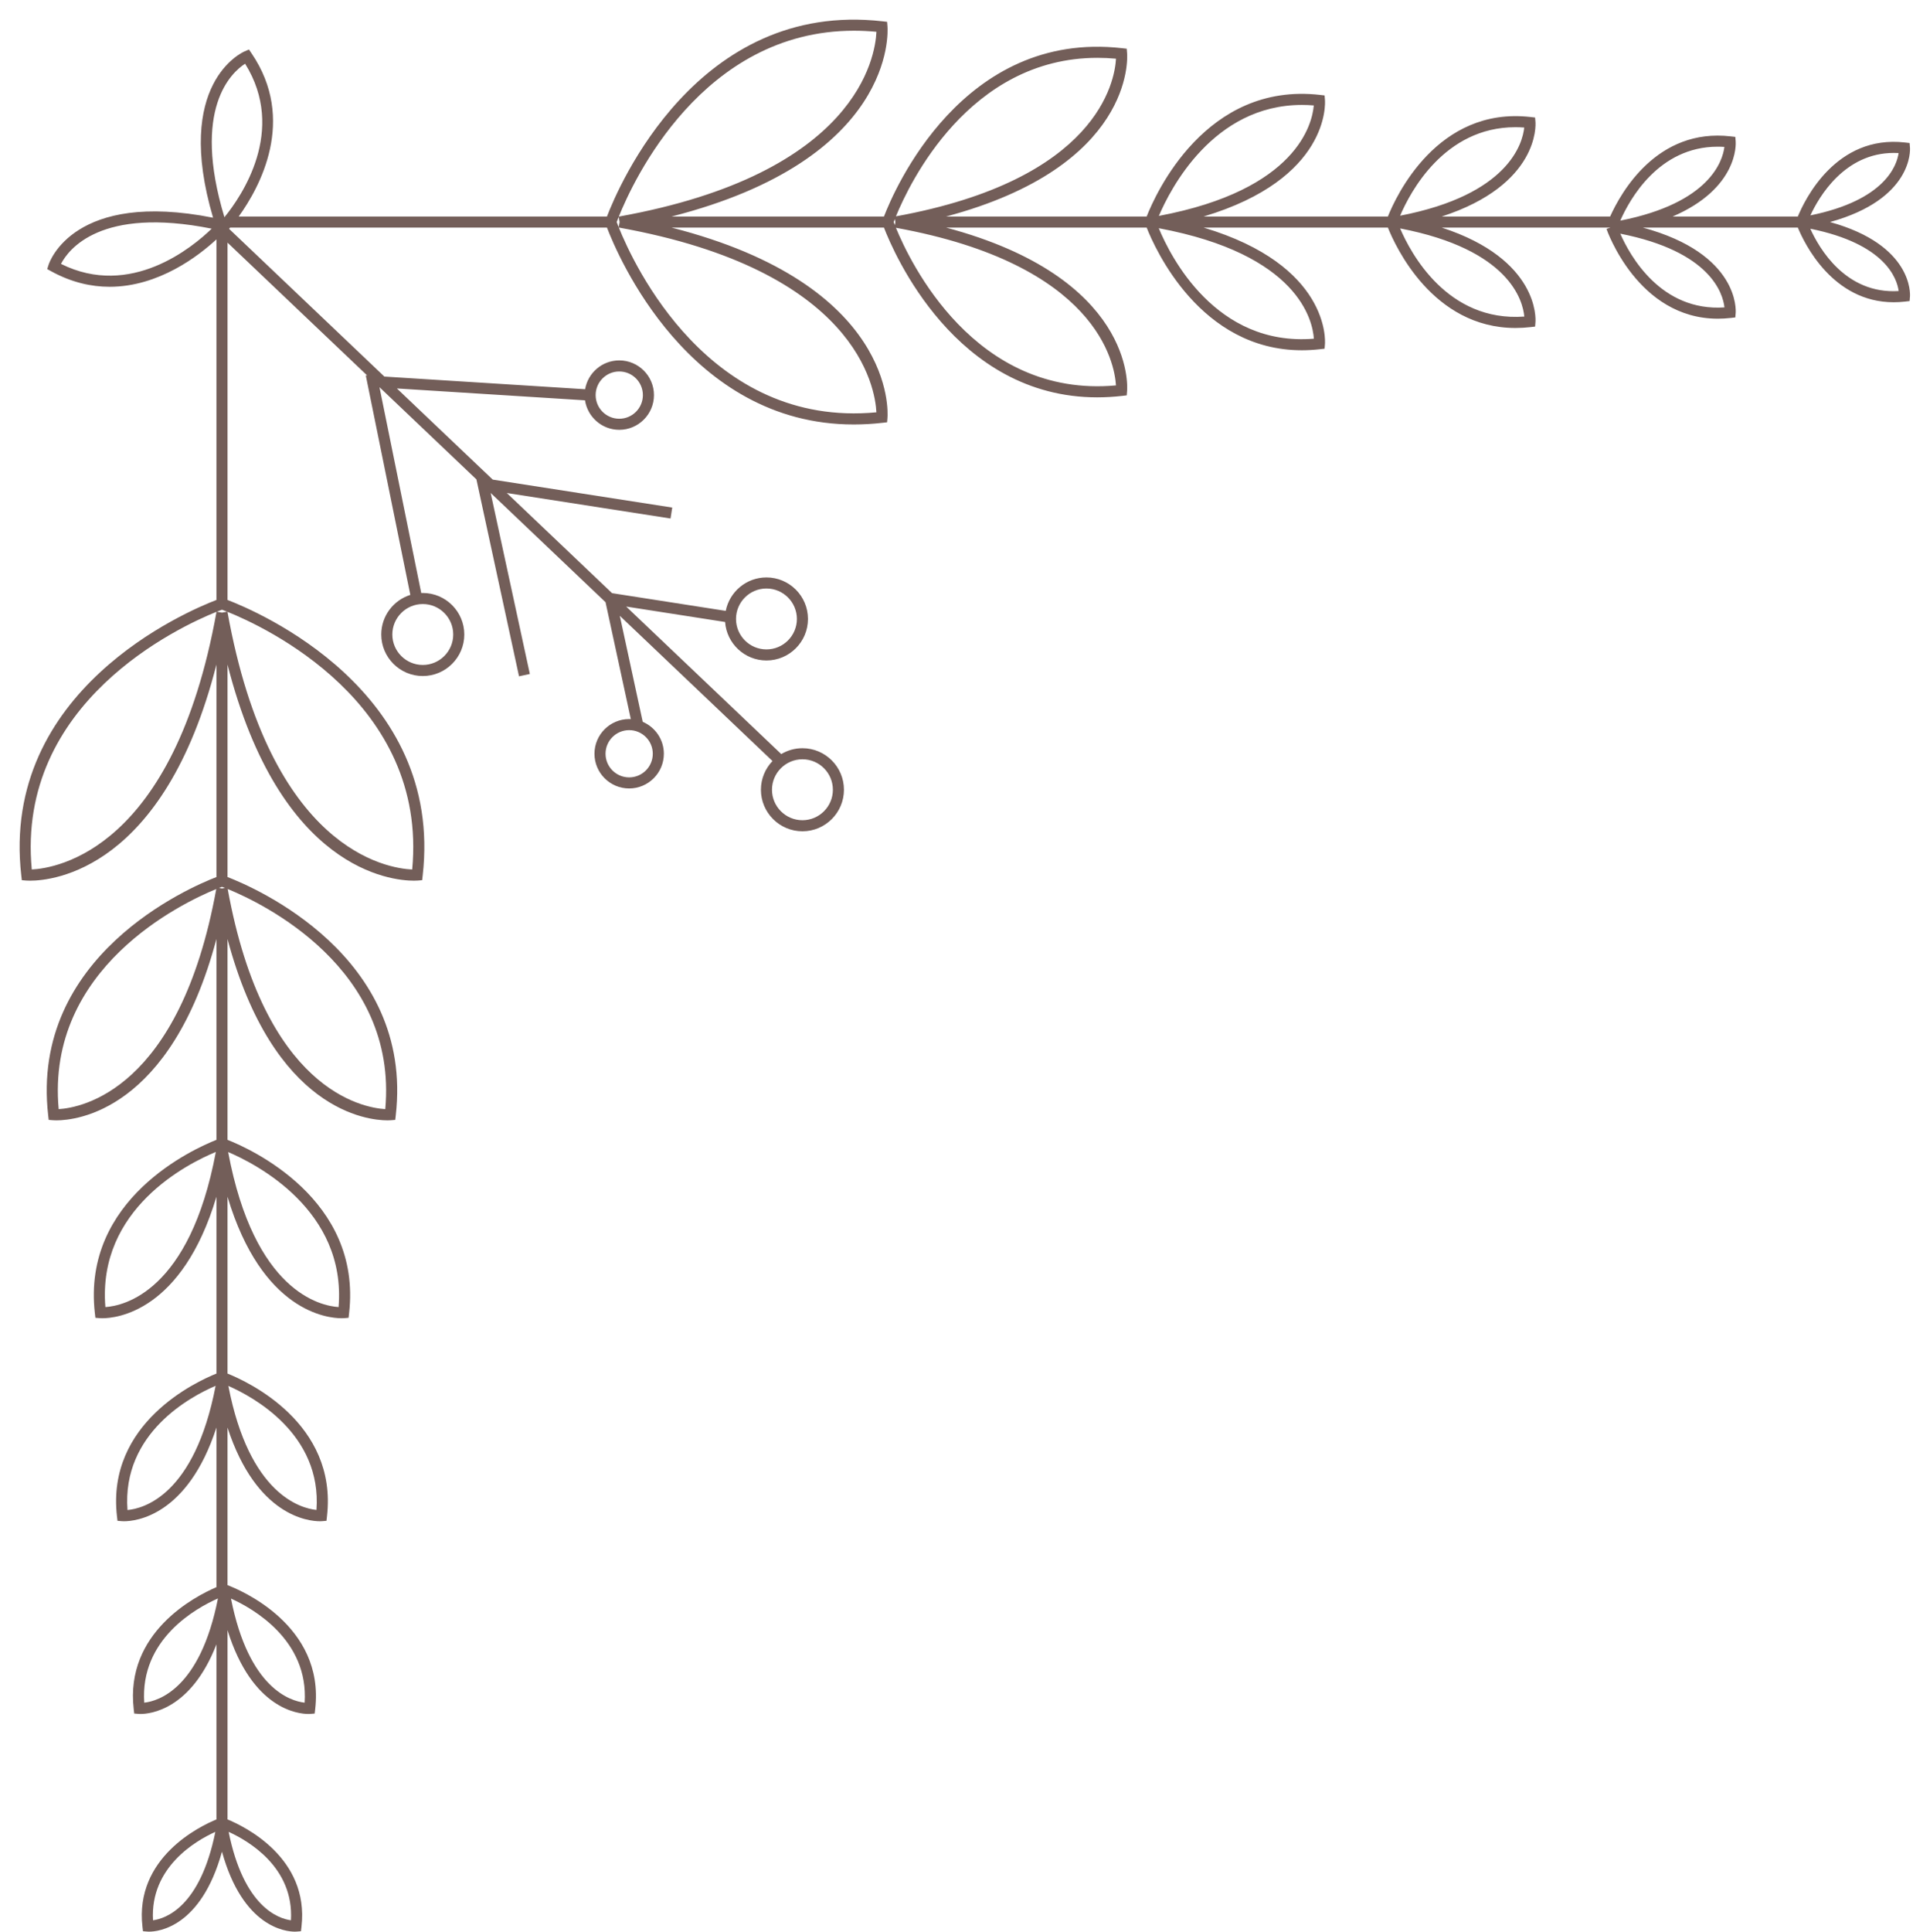 <?xml version="1.0" encoding="UTF-8" standalone="no"?><svg xmlns="http://www.w3.org/2000/svg" xmlns:xlink="http://www.w3.org/1999/xlink" fill="#000000" height="501.8" preserveAspectRatio="xMidYMid meet" version="1" viewBox="-5.1 -5.1 497.1 501.8" width="497.1" zoomAndPan="magnify"><g id="change1_1"><path d="M470.432,52.581c21.564-5.965,20.829-18.76,20.781-19.348l-0.095-1.179l-1.175-0.135 c-17.951-2.07-26.102,14.92-27.866,19.226h-32.541c17.109-7.356,16.436-18.908,16.388-19.504l-0.094-1.179 l-1.175-0.135c-19.127-2.217-28.538,14.552-31.359,20.818h-43.757c25.311-8.23,24.416-23.791,24.356-24.535 l-0.094-1.179l-1.176-0.135c-24.255-2.776-35.031,20.735-37.075,25.849h-47.892 c32.736-9.792,31.609-29.358,31.535-30.276l-0.094-1.178l-1.175-0.135c-29.741-3.421-42.783,25.803-45.059,31.589 h-52.118c48.768-13.01,47.134-41.127,47.03-42.411l-0.094-1.18l-1.176-0.133 c-41.46-4.746-59.259,36.843-61.907,43.725h-55.199c58.147-14.828,56.232-47.898,56.112-49.397l-0.094-1.178 l-1.176-0.135c-48.201-5.522-68.738,43.155-71.621,50.71H56.927c5.457-7.566,15.114-25.092,3.328-42.406l-0.666-0.979 l-1.088,0.465c-0.774,0.332-18.5,8.387-8.231,43.229C14.178,44.291,7.786,62.867,7.529,63.672l-0.359,1.128 l1.037,0.57c5.269,2.893,10.389,4.027,15.175,4.027c12.776,0,23.18-8.073,27.762-12.314v93.668 c-7.553,2.882-56.234,23.422-50.708,71.621l0.135,1.174l1.179,0.096c0.123,0.01,0.458,0.03,0.978,0.03 c5.818,0,34.806-2.763,48.416-56.144v55.201c-6.879,2.644-48.476,20.435-43.723,61.907l0.135,1.175l1.179,0.096 c0.107,0.008,0.398,0.026,0.852,0.026c5.003,0,29.633-2.374,41.557-47.115v52.177 c-5.781,2.278-35.001,15.325-31.59,45.054l0.135,1.175l1.179,0.095c0.079,0.006,0.295,0.019,0.632,0.019 c3.578,0,20.694-1.639,29.644-31.564v45.937c-5.114,2.042-28.631,12.817-25.849,37.077l0.135,1.175l1.179,0.096 c0.065,0.004,0.247,0.017,0.527,0.017c2.905,0,16.504-1.283,24.008-24.352v41.468 c-5.611,2.404-23.78,11.782-21.5,31.657l0.135,1.175l1.179,0.096c0.057,0.004,0.215,0.014,0.46,0.014 c2.394,0,13.103-1.01,19.725-18.082v45.477c-4.305,1.769-21.281,9.93-19.224,27.869l0.135,1.174l1.179,0.095 c0.05,0.004,0.19,0.013,0.407,0.013c2.32,0,13.487-1.065,18.942-20.775c5.457,19.712,16.623,20.775,18.941,20.775 c0.217,0,0.357-0.008,0.407-0.013l1.18-0.095l0.135-1.174c2.061-17.939-14.919-26.101-19.224-27.869v-49.175 c6.418,20.635,18.457,21.78,21.012,21.78c0.245,0,0.403-0.009,0.46-0.014l1.179-0.096l0.135-1.175 c2.509-21.874-19.762-31.038-22.787-32.178v-40.946c7.505,23.071,21.103,24.351,24.006,24.351 c0.281,0,0.462-0.013,0.527-0.017l1.18-0.096l0.135-1.175c2.782-24.26-20.734-35.032-25.848-37.077v-45.939 c8.952,29.929,26.071,31.568,29.647,31.566c0.336,0,0.553-0.014,0.631-0.019l1.18-0.095l0.135-1.175 c3.407-29.729-25.811-42.776-31.593-45.054v-52.177c11.925,44.746,36.555,47.117,41.554,47.115 c0.453,0,0.745-0.018,0.852-0.026l1.18-0.096l0.135-1.175c4.752-41.473-36.841-59.263-43.72-61.907v-55.201 c13.612,53.384,42.603,56.145,48.419,56.144c0.519,0,0.855-0.021,0.977-0.03l1.18-0.096l0.135-1.174 c5.521-48.198-43.157-68.738-50.71-71.621V57.929L90.314,92.439l-0.364-0.022l11.577,57.016 c-4.373,1.377-7.553,5.468-7.553,10.291c0,5.948,4.839,10.788,10.787,10.788c5.949,0,10.79-4.84,10.79-10.788 c0-5.949-4.84-10.788-10.79-10.788c-0.133,0-0.262,0.015-0.394,0.019L93.517,95.524l0.044,0.002l25.139,23.906 l11.068,51.153l2.812-0.61l-10.174-47.019l29.847,28.382l6.569,30.37c-0.144-0.006-0.286-0.021-0.431-0.021 c-4.972,0-9.017,4.043-9.017,9.013c0,4.972,4.045,9.017,9.017,9.017c4.971,0,9.015-4.045,9.015-9.017 c0-3.719-2.267-6.918-5.49-8.293l-5.958-27.545l39.678,37.731c-1.86,1.94-3.01,4.564-3.01,7.457 c0,5.95,4.84,10.791,10.79,10.791c5.948,0,10.787-4.841,10.787-10.791c0-5.95-4.839-10.79-10.787-10.79 c-2.012,0-3.889,0.564-5.503,1.526l-40.297-38.32l25.702,4.006c0.406,5.581,5.065,9.998,10.747,9.998 c5.95,0,10.79-4.837,10.79-10.784c0-5.95-4.84-10.79-10.79-10.79c-5.23,0-9.599,3.743-10.579,8.69 l-29.531-4.602l-27.361-26.018l42.546,6.627l0.443-2.843l-46.649-7.265L98.032,95.808l48.885,3.083 c0.657,4.33,4.393,7.662,8.901,7.662c4.972,0,9.017-4.044,9.017-9.017c0-4.972-4.045-9.017-9.017-9.017 c-4.45,0-8.146,3.244-8.875,7.491l-52.159-3.289L54.424,54.341c0.081-0.093,0.175-0.206,0.27-0.318h97.93 c2.697,7.081,21.228,51.143,64.126,51.143c2.419,0,4.919-0.141,7.494-0.435l1.176-0.135l0.094-1.179 c0.12-1.498,2.034-34.566-56.112-49.394h55.198c2.508,6.523,18.569,44.097,55.421,44.097 c2.093,0,4.258-0.122,6.486-0.378l1.176-0.135l0.094-1.179c0.103-1.284,1.737-29.399-47.025-42.406h52.114 c2.143,5.442,13.91,31.865,40.318,31.865c1.529,0,3.111-0.088,4.739-0.275l1.176-0.135l0.094-1.178 c0.074-0.918,1.201-20.484-31.535-30.276h47.891c1.929,4.83,11.645,26.075,33.159,26.075 c1.264,0,2.572-0.075,3.917-0.229l1.175-0.135l0.094-1.179c0.06-0.744,0.955-16.302-24.356-24.532h43.833 l-1.02,0.343c0.083,0.246,8.097,23.323,28.924,23.323c1.091,0,2.217-0.063,3.378-0.197l1.176-0.135l0.094-1.179 c0.054-0.674,0.895-15.376-24.126-22.155h40.28c1.67,4.066,9.024,19.395,24.906,19.395 c0.955,0,1.941-0.057,2.958-0.173l1.175-0.134l0.095-1.179C491.26,71.343,491.995,58.547,470.432,52.581z M10.751,63.454c1.91-3.702,10.244-14.957,39.16-9.151C44.931,59.137,28.838,72.471,10.751,63.454z M10.148,283.019 c-3.351-36.72,32.14-53.579,40.948-57.177C41.603,278.1,15.961,282.668,10.148,283.019z M22.286,334.438 c-2.119-25.543,21.43-37.294,28.701-40.298C44.188,330.459,27.006,334.127,22.286,334.438z M28.03,387.159 c-1.5-20.052,16.564-29.565,22.899-32.268C45.456,383.374,32.121,386.791,28.03,387.159z M34.663,493.731 c-0.803-13.79,11.127-20.679,16.192-22.968C46.913,490.28,37.928,493.291,34.663,493.731z M70.503,493.729 c-3.276-0.442-12.251-3.463-16.192-22.967C59.376,473.052,71.307,479.94,70.503,493.729z M74.068,437.2 c-3.656-0.409-14.526-3.627-19.144-27.043C60.547,412.693,75.14,420.882,74.068,437.2z M77.135,387.14 c-4.067-0.425-17.456-4.004-22.893-32.223C60.532,357.678,78.582,367.364,77.135,387.14z M82.881,334.437 c-4.732-0.312-21.896-3.989-28.698-40.27C61.395,297.233,84.946,309.239,82.881,334.437z M95.015,283.019 c-5.824-0.352-31.453-4.928-40.944-57.177C62.878,229.44,98.366,246.297,95.015,283.019z M104.761,151.812 c4.363,0,7.912,3.549,7.912,7.912c0,4.362-3.549,7.911-7.912,7.911c-4.362,0-7.91-3.549-7.91-7.911 C96.852,155.361,100.399,151.812,104.761,151.812z M164.53,190.701c0,3.385-2.753,6.139-6.138,6.139 c-3.385,0-6.14-2.754-6.14-6.139c0-3.384,2.754-6.136,6.14-6.136 C161.776,184.565,164.53,187.317,164.53,190.701z M203.417,192.139c4.361,0,7.91,3.551,7.91,7.913 c0,4.363-3.548,7.914-7.91,7.914c-4.363,0-7.913-3.551-7.913-7.914 C195.504,195.69,199.054,192.139,203.417,192.139z M194.065,147.775c4.363,0,7.912,3.55,7.912,7.912 c0,4.359-3.549,7.907-7.912,7.907c-4.362,0-7.91-3.547-7.91-7.907 C186.155,151.325,189.704,147.775,194.065,147.775z M155.818,91.397c3.385,0,6.139,2.753,6.139,6.139 s-2.754,6.139-6.139,6.139c-3.384,0-6.137-2.753-6.137-6.139S152.434,91.397,155.818,91.397z M3.161,220.763 c-4.116-43.459,38.427-63.086,47.997-66.93C40.062,215.656,9.551,220.448,3.161,220.763z M32.383,437.201 c-1.108-16.538,13.495-24.587,19.15-27.071C46.915,433.584,36.029,436.795,32.383,437.201z M52.583,225.7 l-0.784-0.141c0.327-0.127,0.581-0.225,0.784-0.299c0.202,0.074,0.457,0.171,0.783,0.299L52.583,225.7z M52.583,154.038l-1.338-0.24c0.586-0.234,1.031-0.403,1.338-0.516c0.306,0.113,0.751,0.281,1.337,0.516 L52.583,154.038z M102.007,220.769c-6.39-0.281-36.87-4.931-47.999-66.936 C63.578,157.677,106.124,177.303,102.007,220.769z M53.22,51.328c-8.557-28.263,1.877-37.629,5.371-39.876 C69.449,28.819,57.621,45.942,53.22,51.328z M216.793,2.88c1.898,0,3.851,0.091,5.849,0.28 c-0.28,6.387-4.931,36.867-66.939,48.001C159.363,42.029,177.366,2.88,216.793,2.88z M155.154,52.584h-0.001 c0.113-0.308,0.281-0.752,0.517-1.343l0.241,1.343l-0.24,1.341C155.435,53.337,155.268,52.891,155.154,52.584z M222.635,102.006c-43.446,4.114-63.087-38.427-66.93-47.997C217.527,65.107,222.322,95.617,222.635,102.006z M280.079,9.924c1.566,0,3.174,0.073,4.819,0.222c-0.317,5.814-4.737,31.424-57.186,40.95 C231.149,42.683,246.683,9.924,280.079,9.924z M227.429,53.369c-0.128-0.328-0.225-0.582-0.299-0.785 c0.074-0.202,0.171-0.456,0.299-0.784l0.141,0.784L227.429,53.369z M284.89,95.017 c-36.727,3.356-53.58-32.137-57.179-40.944C279.973,63.562,284.539,89.203,284.89,95.017z M336.311,82.881 c-25.513,2.095-37.296-21.429-40.3-28.7C332.334,60.98,336.001,78.161,336.311,82.881z M296.037,50.984 c2.939-6.913,14.084-28.825,37.181-28.825c1.002,0,2.027,0.041,3.074,0.127 C335.903,26.97,331.994,44.236,296.037,50.984z M390.995,77.135c-20.031,1.478-29.564-16.561-32.267-22.898 C387.207,59.71,390.627,73.043,390.995,77.135z M358.728,50.931c2.596-6.085,11.47-22.987,29.934-22.987 c0.754,0,1.529,0.028,2.315,0.087C390.551,32.098,386.969,45.497,358.728,50.931z M443.008,74.754 c-16.543,1.124-24.59-13.497-27.073-19.153C439.387,60.22,442.601,71.108,443.008,74.754z M415.935,52.215 c2.393-5.451,9.955-19.209,25.301-19.209c0.575,0,1.16,0.019,1.757,0.059 C442.539,36.693,439.213,47.624,415.935,52.215z M487.021,34.627c0.409,0,0.823,0.012,1.244,0.036 c-0.475,3.252-3.564,12.257-22.926,16.187C467.602,45.966,474.235,34.627,487.021,34.627z M465.312,54.311 c19.512,3.943,22.526,12.927,22.966,16.192C474.477,71.35,467.602,59.376,465.312,54.311z" fill="#735e59"/></g></svg>